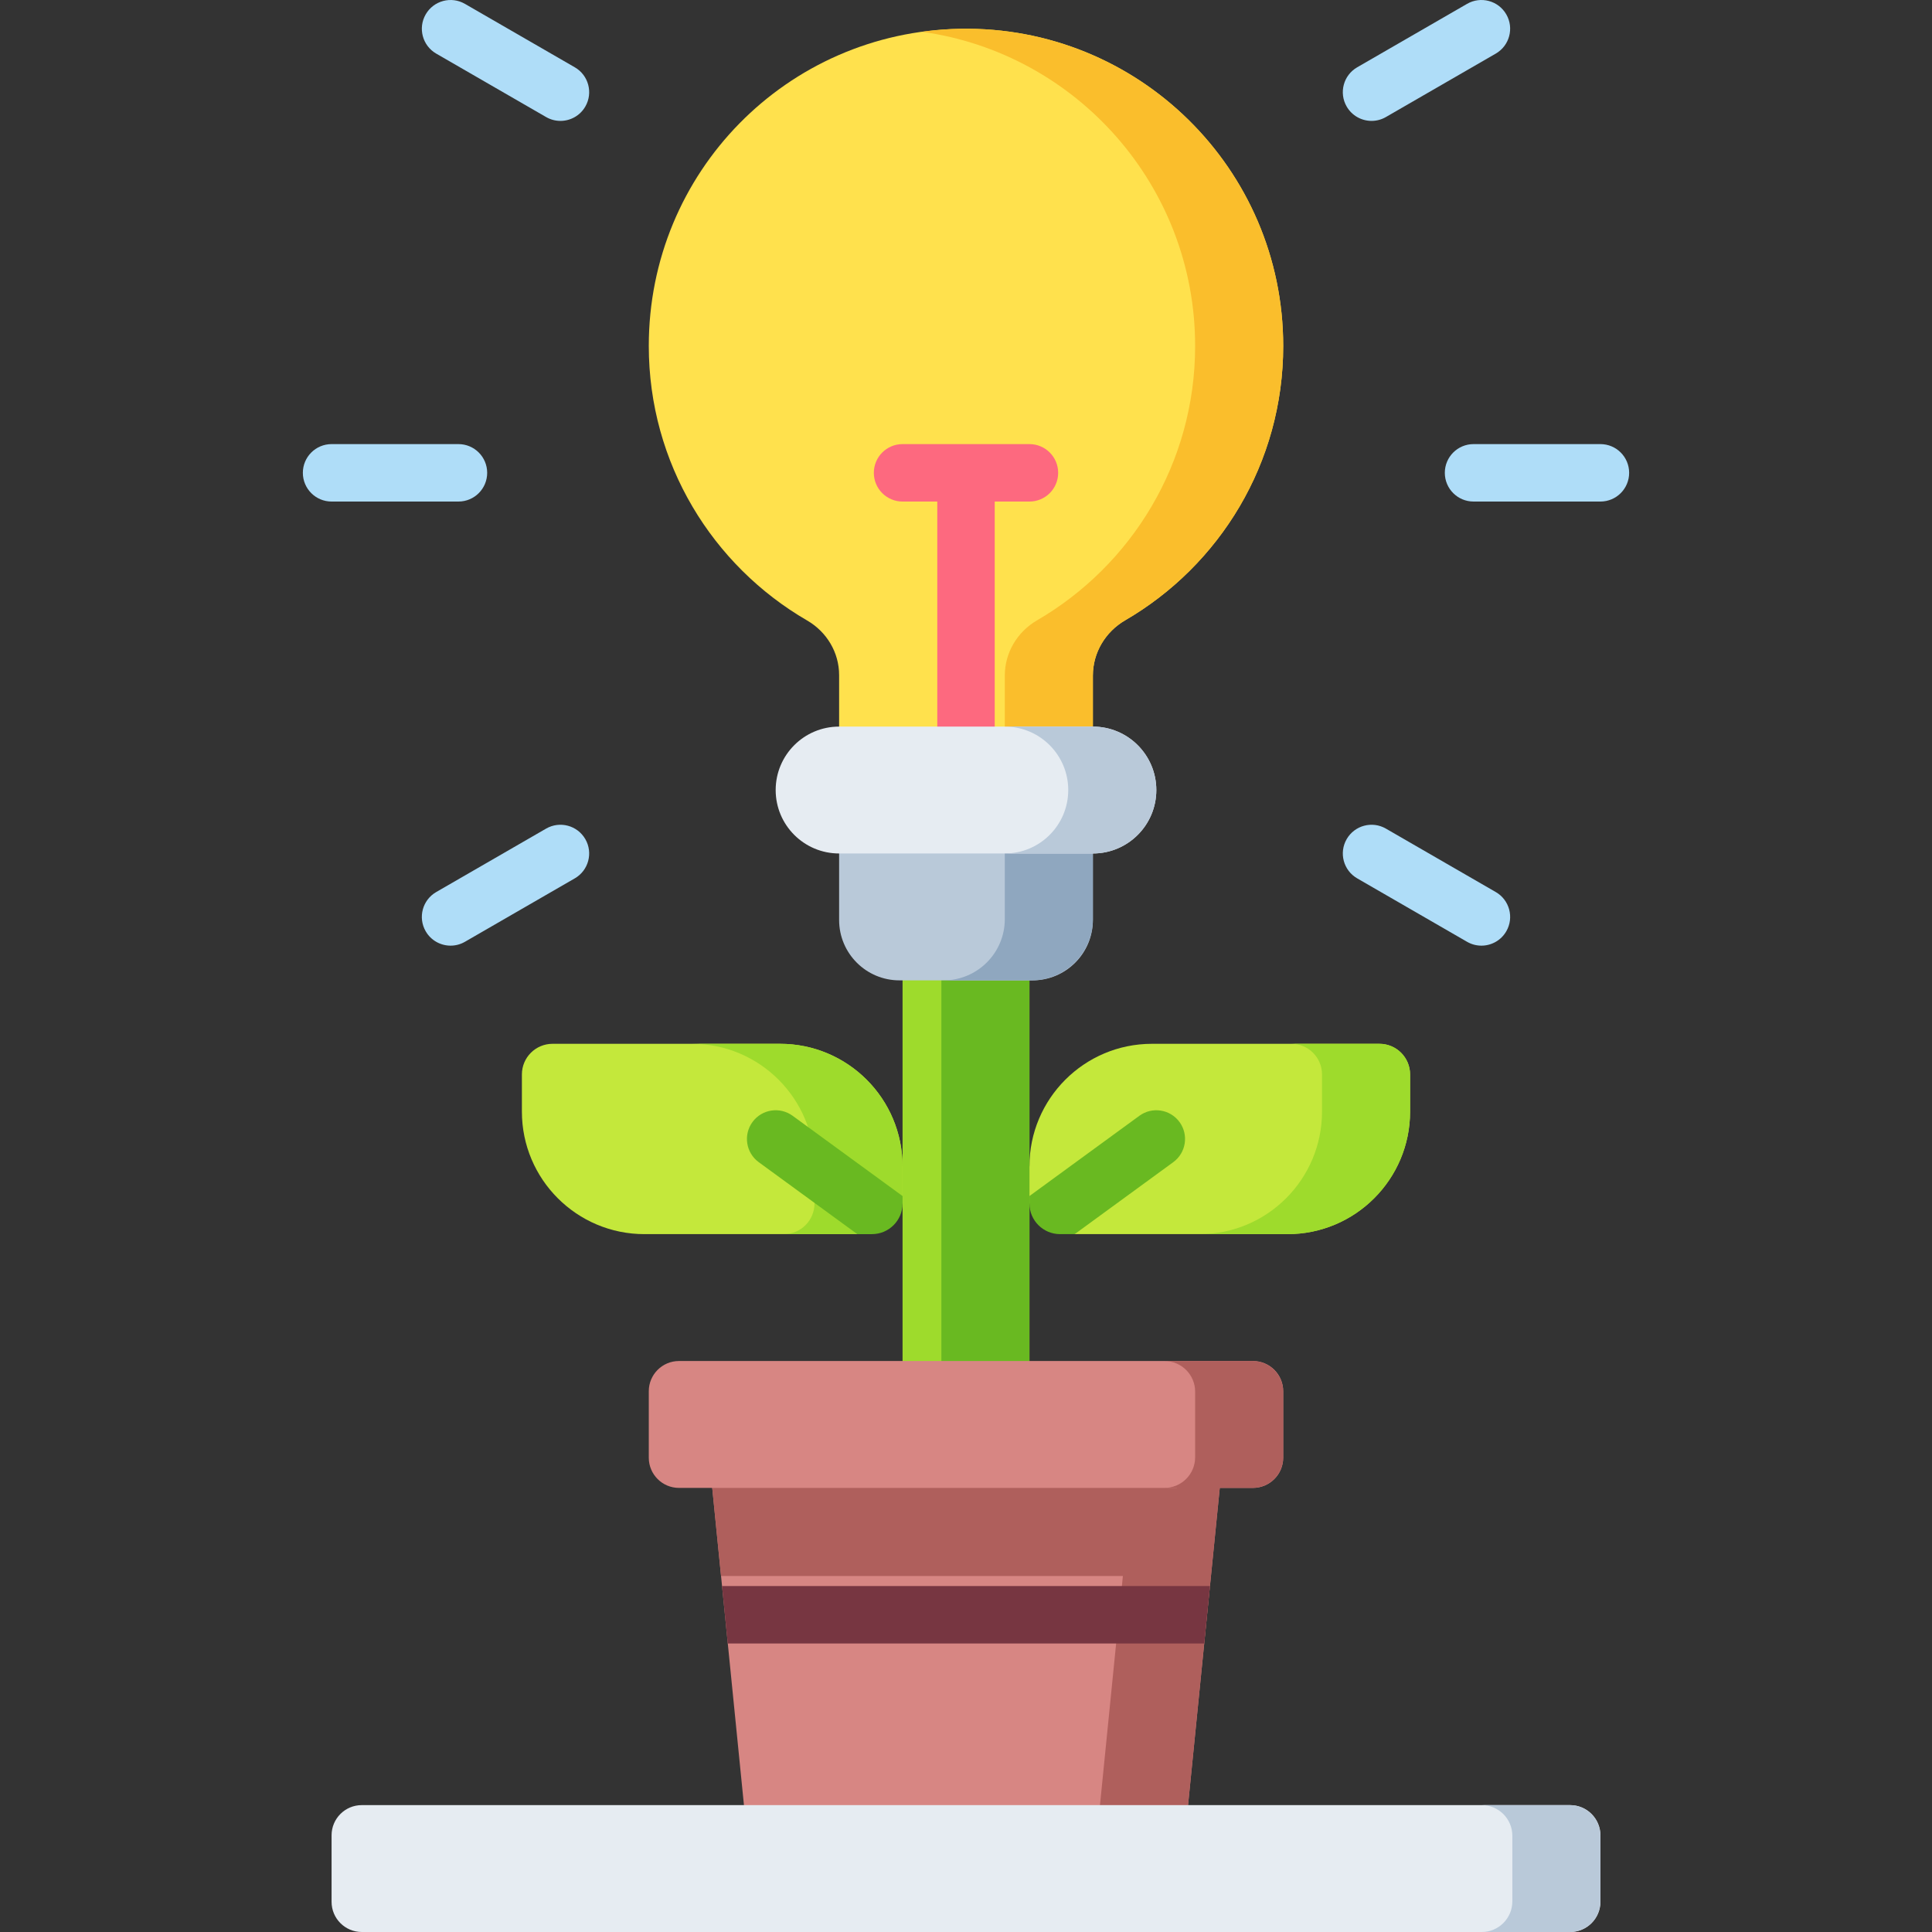 <svg id="Capa_1" enable-background="new 0 0 512 512" height="512" viewBox="0 0 512 512" width="512" xmlns="http://www.w3.org/2000/svg"><rect x="0" y="0" width="512" height="512" fill="#333333" stroke="none"/><g><path d="m314.845 485.823v-7.449l8.407-84.064v-8.819h-134.504v8.819l8.407 84.064v7.449z" fill="#d78683"/><path d="m188.748 385.491v8.819l2.335 23.342h106.493l-6.073 60.722v7.449h23.342v-7.449l8.407-84.064v-8.819z" fill="#af5f5c"/><path d="m416.129 512h-320.258c-4.418 0-8-3.582-8-8v-17.626c0-4.418 3.582-8 8-8h320.258c4.418 0 8 3.582 8 8v17.626c0 4.418-3.582 8-8 8z" fill="#e6ecf2"/><g><path d="m365.571 276.619h-60.283c-17.936 0-32.476 14.54-32.476 32.476h-33.626c0-17.936-14.54-32.476-32.476-32.476h-60.283c-4.484 0-8.119 3.635-8.119 8.119v9.844c0 17.936 14.54 32.476 32.475 32.476h56.41l11.991-10.094h33.626l11.991 10.094h56.41c17.936 0 32.476-14.54 32.476-32.476v-9.844c.003-4.484-3.632-8.119-8.116-8.119z" fill="#c4e83b"/><path d="m365.571 276.619h-23.342c4.484 0 8.119 3.635 8.119 8.119v9.844c0 17.936-14.54 32.476-32.476 32.476h23.342c17.936 0 32.476-14.54 32.476-32.476v-9.844c0-4.484-3.635-8.119-8.119-8.119z" fill="#9edb2c"/><path d="m207.726 327.058h19.469l11.991-10.094v-7.869c0-17.936-14.54-32.476-32.476-32.476h-23.34c17.936 0 32.476 14.54 32.476 32.476v9.844c-.001 4.484-3.636 8.119-8.12 8.119z" fill="#9edb2c"/><path d="m241.196 318.431-31.147-22.74c-3.395-2.478-8.157-1.736-10.636 1.66-2.479 3.395-1.736 8.157 1.66 10.636l26.123 19.072h3.873c4.484 0 8.119-3.635 8.119-8.119h2.632c-.198-.179-.405-.349-.624-.509z" fill="#69b921"/><path d="m301.951 295.691-31.147 22.74c-.219.16-.426.33-.623.508h2.632c0 4.484 3.635 8.119 8.119 8.119h3.873l26.122-19.072c3.395-2.479 4.138-7.241 1.66-10.636-2.479-3.395-7.241-4.136-10.636-1.659z" fill="#69b921"/><path d="m239.187 253.205h33.626v114.08h-33.626z" fill="#9edb2c"/><path d="m249.471 253.205h23.342v114.08h-23.342z" fill="#69b921"/></g><g><path d="m340.064 91.678c0-46.935-38.464-84.886-85.589-84.051-45.992.815-82.541 38.053-82.54 84.052 0 31.084 16.879 58.215 41.966 72.758 5.191 3.009 8.473 8.469 8.473 14.469v16.694h67.251v-16.567c0-6.07 3.313-11.596 8.56-14.647 25.04-14.556 41.879-41.66 41.879-72.708z" fill="#ffe14d"/><path d="m254.476 7.627c-3.428.061-6.795.347-10.107.801 40.883 5.699 72.354 40.797 72.354 83.25 0 31.049-16.84 58.153-41.879 72.708-5.247 3.051-8.56 8.577-8.56 14.647v16.567h23.342v-16.567c0-6.07 3.313-11.596 8.56-14.647 25.039-14.555 41.879-41.659 41.879-72.708-.001-46.935-38.464-84.886-85.589-84.051z" fill="#fabe2c"/><path d="m273.626 259.807h-35.251c-8.836 0-16-7.164-16-16v-20.671h67.251v20.671c0 8.836-7.164 16-16 16z" fill="#b9c9d9"/><path d="m272.813 117.692h-33.626c-4.204 0-7.611 3.408-7.611 7.612s3.408 7.611 7.611 7.611h9.202v59.64c0 4.204 3.408 7.611 7.611 7.611 4.204 0 7.612-3.408 7.612-7.611v-59.64h9.202c4.204 0 7.611-3.408 7.611-7.611 0-4.204-3.408-7.612-7.612-7.612z" fill="#fd697f"/><path d="m266.284 223.136v20.433c0 8.968-7.27 16.238-16.238 16.238h23.342c8.968 0 16.238-7.27 16.238-16.238v-20.433z" fill="#8fa7bf"/><path d="m289.626 226.181c9.286 0 16.813-7.527 16.813-16.813 0-9.285-7.527-16.813-16.813-16.813h-67.251c-9.286 0-16.813 7.527-16.813 16.813s7.527 16.813 16.813 16.813z" fill="#e6ecf2"/><path d="m289.626 192.555h-23.342c9.286 0 16.813 7.527 16.813 16.813s-7.527 16.813-16.813 16.813h23.342c9.286 0 16.813-7.527 16.813-16.813s-7.528-16.813-16.813-16.813z" fill="#b9c9d9"/></g><g><g><path d="m121.497 132.915h-33.626c-4.204 0-7.611-3.408-7.611-7.611 0-4.204 3.408-7.612 7.611-7.612h33.626c4.204 0 7.611 3.408 7.611 7.612 0 4.203-3.407 7.611-7.611 7.611z" fill="#afddf8"/></g><g><path d="m119.413 250.607c-2.63 0-5.189-1.365-6.599-3.807-2.102-3.64-.855-8.295 2.786-10.397l29.12-16.813c3.638-2.101 8.295-.855 10.397 2.786 2.102 3.64.855 8.295-2.786 10.397l-29.12 16.813c-1.197.692-2.506 1.021-3.798 1.021z" fill="#afddf8"/></g><g><path d="m392.587 250.607c-1.291 0-2.6-.329-3.799-1.021l-29.12-16.813c-3.641-2.102-4.888-6.757-2.786-10.397 2.102-3.641 6.756-4.889 10.397-2.786l29.12 16.813c3.641 2.102 4.888 6.757 2.786 10.397-1.409 2.442-3.968 3.807-6.598 3.807z" fill="#afddf8"/></g><g><path d="m424.129 132.915h-33.626c-4.204 0-7.612-3.408-7.612-7.611 0-4.204 3.408-7.612 7.612-7.612h33.626c4.204 0 7.611 3.408 7.611 7.612 0 4.203-3.408 7.611-7.611 7.611z" fill="#afddf8"/></g><g><path d="m363.48 32.039c-2.63 0-5.189-1.365-6.599-3.807-2.102-3.64-.855-8.295 2.786-10.397l29.12-16.813c3.638-2.102 8.295-.855 10.397 2.786 2.102 3.64.855 8.295-2.786 10.397l-29.12 16.813c-1.197.692-2.506 1.021-3.798 1.021z" fill="#afddf8"/></g><g><path d="m148.52 32.039c-1.291 0-2.6-.329-3.799-1.021l-29.12-16.813c-3.641-2.102-4.888-6.757-2.786-10.397 2.102-3.642 6.757-4.888 10.397-2.786l29.12 16.813c3.641 2.102 4.888 6.757 2.786 10.397-1.409 2.442-3.968 3.807-6.598 3.807z" fill="#afddf8"/></g></g><path d="m332.064 360.684h-152.128c-4.418 0-8 3.582-8 8v17.626c0 4.418 3.582 8 8 8h131.881l11.435-6.401v6.401h8.813c4.418 0 8-3.582 8-8v-17.626c-.001-4.418-3.582-8-8.001-8z" fill="#d78683"/><path d="m331.946 360.684h-23.342c4.484 0 8.119 3.635 8.119 8.119v17.388c0 4.484-3.635 8.119-8.119 8.119h23.342c4.484 0 8.119-3.635 8.119-8.119v-17.388c-.001-4.484-3.635-8.119-8.119-8.119z" fill="#af5f5c"/><path d="m416.01 478.374h-23.342c4.484 0 8.119 3.635 8.119 8.119v17.388c0 4.484-3.635 8.119-8.119 8.119h23.342c4.484 0 8.119-3.635 8.119-8.119v-17.388c0-4.484-3.635-8.119-8.119-8.119z" fill="#b9c9d9"/><path d="m320.65 420.324h-129.3l1.522 15.223h126.256z" fill="#773641"/></g></svg>